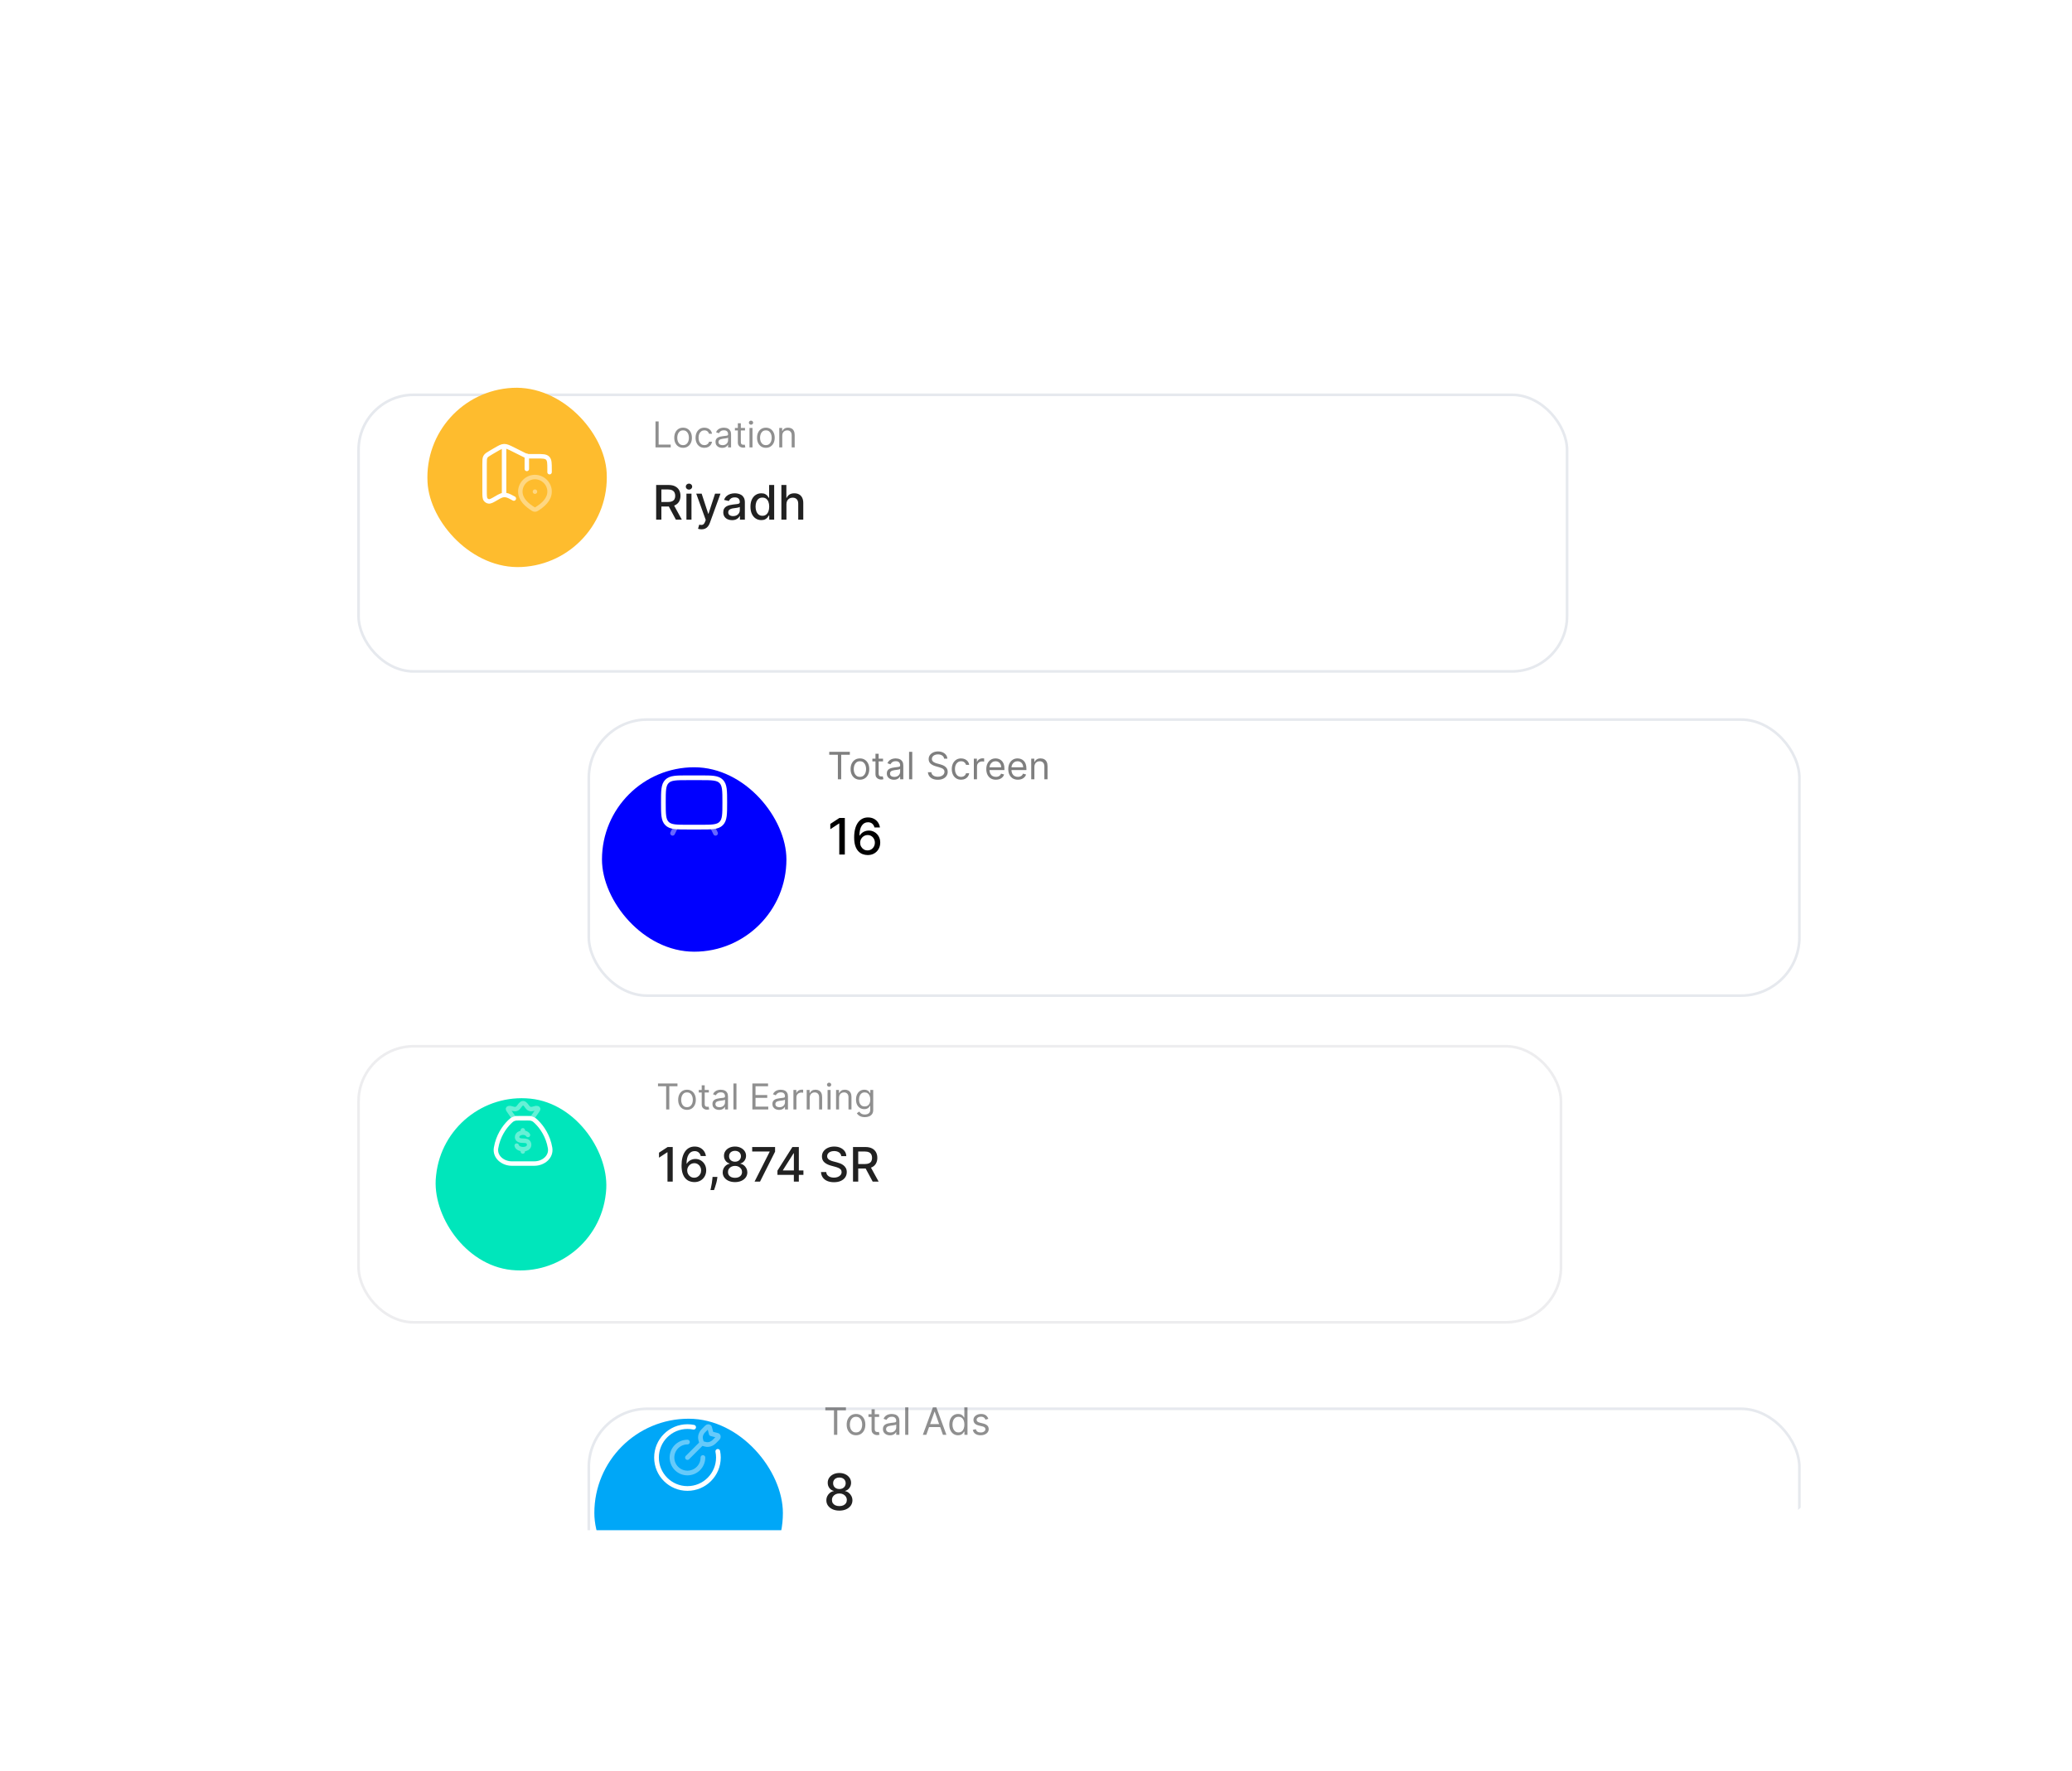 <svg width="551" height="471" viewBox="0 0 551 471" fill="none" xmlns="http://www.w3.org/2000/svg">
<rect x="20" y="108" width="511" height="255" rx="24" fill="white"/>
<rect x="42" y="84" width="467" height="303" rx="24" fill="white"/>
<g filter="url(#filter0_d_2651_3386)">
<g clip-path="url(#clip0_2651_3386)">
<rect x="64" y="64" width="423" height="343" rx="24" fill="white"/>
<g filter="url(#filter1_d_2651_3386)">
<rect x="95" y="264.254" width="320.457" height="74.119" rx="15.01" fill="white"/>
<rect x="95.352" y="264.606" width="319.753" height="73.416" rx="14.658" stroke="#DCDCE1" stroke-opacity="0.5" stroke-width="0.704"/>
</g>
<path d="M174.977 288.892V288.15H180.155V288.892H177.984V295.054H177.148V288.892H174.977ZM182.69 295.162C182.223 295.162 181.813 295.05 181.46 294.828C181.109 294.605 180.835 294.294 180.637 293.894C180.442 293.494 180.344 293.027 180.344 292.492C180.344 291.952 180.442 291.482 180.637 291.079C180.835 290.677 181.109 290.365 181.46 290.142C181.813 289.92 182.223 289.809 182.69 289.809C183.158 289.809 183.567 289.92 183.917 290.142C184.27 290.365 184.544 290.677 184.74 291.079C184.937 291.482 185.036 291.952 185.036 292.492C185.036 293.027 184.937 293.494 184.74 293.894C184.544 294.294 184.27 294.605 183.917 294.828C183.567 295.05 183.158 295.162 182.69 295.162ZM182.69 294.447C183.045 294.447 183.337 294.356 183.567 294.174C183.796 293.992 183.965 293.753 184.076 293.456C184.186 293.159 184.241 292.838 184.241 292.492C184.241 292.146 184.186 291.823 184.076 291.524C183.965 291.225 183.796 290.984 183.567 290.8C183.337 290.615 183.045 290.523 182.69 290.523C182.335 290.523 182.043 290.615 181.814 290.8C181.584 290.984 181.415 291.225 181.305 291.524C181.195 291.823 181.139 292.146 181.139 292.492C181.139 292.838 181.195 293.159 181.305 293.456C181.415 293.753 181.584 293.992 181.814 294.174C182.043 294.356 182.335 294.447 182.69 294.447ZM188.502 289.876V290.55H185.819V289.876H188.502ZM186.601 288.635H187.397V293.57C187.397 293.795 187.429 293.964 187.495 294.076C187.562 294.186 187.647 294.26 187.751 294.299C187.856 294.335 187.968 294.353 188.084 294.353C188.172 294.353 188.244 294.348 188.3 294.339C188.356 294.328 188.401 294.319 188.435 294.312L188.597 295.027C188.543 295.047 188.468 295.067 188.371 295.087C188.274 295.11 188.152 295.121 188.004 295.121C187.779 295.121 187.559 295.073 187.343 294.976C187.129 294.88 186.952 294.732 186.81 294.535C186.671 294.337 186.601 294.087 186.601 293.786V288.635ZM191.223 295.175C190.895 295.175 190.597 295.113 190.33 294.99C190.062 294.864 189.85 294.683 189.692 294.447C189.535 294.209 189.456 293.921 189.456 293.584C189.456 293.287 189.515 293.047 189.632 292.863C189.749 292.676 189.905 292.53 190.1 292.424C190.296 292.319 190.512 292.24 190.748 292.188C190.986 292.134 191.225 292.092 191.466 292.06C191.78 292.02 192.035 291.99 192.231 291.969C192.428 291.947 192.572 291.91 192.662 291.858C192.754 291.806 192.8 291.716 192.8 291.588V291.561C192.8 291.229 192.709 290.97 192.527 290.786C192.348 290.602 192.075 290.51 191.708 290.51C191.328 290.51 191.031 290.593 190.815 290.759C190.599 290.925 190.447 291.103 190.36 291.292L189.605 291.022C189.74 290.707 189.919 290.462 190.144 290.287C190.371 290.11 190.618 289.986 190.886 289.916C191.155 289.844 191.421 289.809 191.681 289.809C191.848 289.809 192.039 289.829 192.254 289.869C192.472 289.907 192.682 289.987 192.885 290.109C193.089 290.23 193.259 290.413 193.394 290.658C193.529 290.903 193.596 291.231 193.596 291.642V295.054H192.8V294.353H192.76C192.706 294.465 192.616 294.585 192.49 294.713C192.364 294.841 192.197 294.95 191.988 295.04C191.779 295.13 191.524 295.175 191.223 295.175ZM191.344 294.46C191.659 294.46 191.924 294.399 192.14 294.275C192.358 294.151 192.522 293.992 192.632 293.796C192.744 293.601 192.8 293.395 192.8 293.179V292.451C192.767 292.492 192.693 292.529 192.578 292.563C192.466 292.594 192.335 292.622 192.187 292.647C192.041 292.669 191.898 292.69 191.759 292.708C191.622 292.723 191.51 292.737 191.425 292.748C191.218 292.775 191.025 292.819 190.845 292.879C190.668 292.938 190.524 293.027 190.414 293.146C190.306 293.263 190.252 293.422 190.252 293.624C190.252 293.901 190.354 294.11 190.559 294.251C190.765 294.391 191.027 294.46 191.344 294.46ZM195.844 288.15V295.054H195.048V288.15H195.844ZM200.078 295.054V288.15H204.245V288.892H200.914V291.224H204.029V291.966H200.914V294.312H204.299V295.054H200.078ZM207.167 295.175C206.839 295.175 206.542 295.113 206.274 294.99C206.007 294.864 205.794 294.683 205.637 294.447C205.48 294.209 205.401 293.921 205.401 293.584C205.401 293.287 205.459 293.047 205.576 292.863C205.693 292.676 205.849 292.53 206.045 292.424C206.24 292.319 206.456 292.24 206.692 292.188C206.93 292.134 207.17 292.092 207.41 292.06C207.725 292.02 207.98 291.99 208.175 291.969C208.373 291.947 208.517 291.91 208.607 291.858C208.699 291.806 208.745 291.716 208.745 291.588V291.561C208.745 291.229 208.654 290.97 208.472 290.786C208.292 290.602 208.019 290.51 207.653 290.51C207.273 290.51 206.975 290.593 206.76 290.759C206.544 290.925 206.392 291.103 206.304 291.292L205.549 291.022C205.684 290.707 205.864 290.462 206.089 290.287C206.316 290.11 206.563 289.986 206.83 289.916C207.1 289.844 207.365 289.809 207.626 289.809C207.792 289.809 207.983 289.829 208.199 289.869C208.417 289.907 208.627 289.987 208.829 290.109C209.034 290.23 209.203 290.413 209.338 290.658C209.473 290.903 209.541 291.231 209.541 291.642V295.054H208.745V294.353H208.705C208.651 294.465 208.561 294.585 208.435 294.713C208.309 294.841 208.142 294.95 207.933 295.04C207.724 295.13 207.469 295.175 207.167 295.175ZM207.289 294.46C207.603 294.46 207.869 294.399 208.084 294.275C208.302 294.151 208.466 293.992 208.576 293.796C208.689 293.601 208.745 293.395 208.745 293.179V292.451C208.711 292.492 208.637 292.529 208.523 292.563C208.41 292.594 208.28 292.622 208.131 292.647C207.985 292.669 207.843 292.69 207.703 292.708C207.566 292.723 207.455 292.737 207.37 292.748C207.163 292.775 206.97 292.819 206.79 292.879C206.612 292.938 206.468 293.027 206.358 293.146C206.251 293.263 206.197 293.422 206.197 293.624C206.197 293.901 206.299 294.11 206.503 294.251C206.71 294.391 206.972 294.46 207.289 294.46ZM210.993 295.054V289.876H211.761V290.658H211.815C211.909 290.402 212.08 290.194 212.327 290.034C212.575 289.875 212.853 289.795 213.163 289.795C213.222 289.795 213.295 289.796 213.383 289.798C213.47 289.801 213.537 289.804 213.581 289.809V290.618C213.555 290.611 213.493 290.601 213.396 290.587C213.302 290.571 213.202 290.564 213.096 290.564C212.844 290.564 212.62 290.616 212.422 290.722C212.226 290.825 212.071 290.969 211.957 291.154C211.844 291.336 211.788 291.543 211.788 291.777V295.054H210.993ZM215.32 291.939V295.054H214.524V289.876H215.293V290.685H215.36C215.482 290.422 215.666 290.211 215.913 290.051C216.161 289.889 216.48 289.809 216.871 289.809C217.221 289.809 217.528 289.88 217.791 290.024C218.054 290.166 218.258 290.382 218.404 290.671C218.551 290.959 218.624 291.323 218.624 291.764V295.054H217.828V291.818C217.828 291.411 217.722 291.094 217.511 290.867C217.3 290.638 217.01 290.523 216.641 290.523C216.388 290.523 216.161 290.578 215.961 290.688C215.763 290.798 215.607 290.959 215.492 291.17C215.377 291.382 215.32 291.638 215.32 291.939ZM220.077 295.054V289.876H220.873V295.054H220.077ZM220.482 289.013C220.327 289.013 220.193 288.96 220.081 288.855C219.971 288.749 219.915 288.622 219.915 288.474C219.915 288.325 219.971 288.198 220.081 288.093C220.193 287.987 220.327 287.934 220.482 287.934C220.637 287.934 220.769 287.987 220.88 288.093C220.992 288.198 221.048 288.325 221.048 288.474C221.048 288.622 220.992 288.749 220.88 288.855C220.769 288.96 220.637 289.013 220.482 289.013ZM223.125 291.939V295.054H222.33V289.876H223.099V290.685H223.166C223.287 290.422 223.472 290.211 223.719 290.051C223.966 289.889 224.285 289.809 224.676 289.809C225.027 289.809 225.333 289.88 225.596 290.024C225.859 290.166 226.064 290.382 226.21 290.671C226.356 290.959 226.429 291.323 226.429 291.764V295.054H225.633V291.818C225.633 291.411 225.528 291.094 225.317 290.867C225.105 290.638 224.815 290.523 224.447 290.523C224.193 290.523 223.966 290.578 223.766 290.688C223.568 290.798 223.412 290.959 223.297 291.17C223.183 291.382 223.125 291.638 223.125 291.939ZM229.973 297.103C229.588 297.103 229.258 297.054 228.982 296.955C228.705 296.858 228.475 296.73 228.291 296.571C228.109 296.413 227.964 296.245 227.856 296.065L228.489 295.62C228.561 295.714 228.652 295.822 228.763 295.944C228.873 296.067 229.023 296.174 229.214 296.264C229.408 296.356 229.66 296.402 229.973 296.402C230.391 296.402 230.736 296.301 231.008 296.099C231.28 295.896 231.415 295.58 231.415 295.148V294.096H231.348C231.29 294.191 231.206 294.308 231.099 294.447C230.993 294.584 230.84 294.707 230.64 294.814C230.442 294.92 230.175 294.973 229.838 294.973C229.42 294.973 229.045 294.874 228.712 294.676C228.382 294.478 228.12 294.191 227.927 293.813C227.736 293.436 227.64 292.977 227.64 292.438C227.64 291.907 227.733 291.446 227.92 291.052C228.106 290.657 228.366 290.351 228.698 290.135C229.031 289.918 229.415 289.809 229.851 289.809C230.188 289.809 230.456 289.865 230.654 289.977C230.854 290.087 231.006 290.213 231.112 290.355C231.22 290.494 231.303 290.609 231.362 290.698H231.442V289.876H232.211V295.202C232.211 295.647 232.11 296.009 231.908 296.287C231.708 296.568 231.438 296.774 231.099 296.904C230.762 297.037 230.386 297.103 229.973 297.103ZM229.946 294.258C230.265 294.258 230.535 294.185 230.755 294.039C230.975 293.893 231.142 293.683 231.257 293.409C231.372 293.135 231.429 292.806 231.429 292.424C231.429 292.051 231.373 291.722 231.26 291.437C231.148 291.151 230.982 290.928 230.762 290.766C230.541 290.604 230.269 290.523 229.946 290.523C229.609 290.523 229.328 290.609 229.103 290.779C228.881 290.95 228.713 291.179 228.601 291.467C228.491 291.755 228.436 292.074 228.436 292.424C228.436 292.784 228.492 293.102 228.604 293.378C228.719 293.653 228.887 293.868 229.11 294.026C229.334 294.181 229.613 294.258 229.946 294.258Z" fill="#212121" fill-opacity="0.5"/>
<path d="M178.897 305.048V314.253H177.503V306.441H177.449L175.247 307.88V306.549L177.544 305.048H178.897ZM184.6 314.379C184.19 314.373 183.785 314.298 183.387 314.154C182.991 314.01 182.632 313.771 182.308 313.435C181.984 313.099 181.725 312.648 181.53 312.082C181.339 311.516 181.243 310.809 181.243 309.961C181.243 309.158 181.322 308.444 181.481 307.821C181.643 307.198 181.875 306.672 182.178 306.244C182.48 305.812 182.846 305.484 183.274 305.259C183.703 305.035 184.184 304.922 184.717 304.922C185.266 304.922 185.752 305.03 186.178 305.246C186.603 305.461 186.948 305.76 187.212 306.14C187.478 306.521 187.648 306.954 187.72 307.439H186.349C186.256 307.056 186.072 306.742 185.796 306.5C185.52 306.257 185.161 306.136 184.717 306.136C184.043 306.136 183.517 306.429 183.14 307.017C182.765 307.604 182.576 308.42 182.573 309.466H182.641C182.799 309.205 182.994 308.984 183.225 308.801C183.459 308.615 183.719 308.473 184.007 308.374C184.298 308.272 184.603 308.221 184.924 308.221C185.457 308.221 185.94 308.352 186.371 308.612C186.806 308.87 187.152 309.226 187.409 309.682C187.667 310.137 187.796 310.659 187.796 311.246C187.796 311.833 187.663 312.365 187.396 312.842C187.132 313.318 186.761 313.696 186.281 313.974C185.802 314.25 185.242 314.385 184.6 314.379ZM184.596 313.21C184.949 313.21 185.266 313.123 185.544 312.949C185.823 312.776 186.043 312.542 186.205 312.248C186.367 311.955 186.448 311.627 186.448 311.264C186.448 310.91 186.368 310.588 186.209 310.298C186.054 310.007 185.838 309.776 185.562 309.606C185.289 309.435 184.978 309.349 184.627 309.349C184.361 309.349 184.113 309.4 183.886 309.502C183.661 309.604 183.463 309.745 183.292 309.925C183.122 310.104 182.987 310.311 182.888 310.545C182.792 310.776 182.744 311.02 182.744 311.278C182.744 311.622 182.823 311.941 182.982 312.235C183.144 312.529 183.364 312.765 183.643 312.945C183.925 313.122 184.242 313.21 184.596 313.21ZM190.779 312.994L190.712 313.484C190.667 313.844 190.59 314.218 190.483 314.608C190.378 315.001 190.268 315.365 190.155 315.7C190.044 316.036 189.952 316.302 189.88 316.5H188.927C188.966 316.314 189.02 316.063 189.089 315.745C189.158 315.431 189.226 315.078 189.292 314.689C189.357 314.299 189.407 313.902 189.44 313.498L189.485 312.994H190.779ZM195.46 314.379C194.816 314.379 194.247 314.268 193.752 314.046C193.261 313.824 192.876 313.519 192.597 313.129C192.319 312.74 192.181 312.296 192.184 311.799C192.181 311.409 192.26 311.051 192.422 310.725C192.587 310.395 192.81 310.121 193.092 309.902C193.373 309.68 193.688 309.54 194.036 309.48V309.426C193.577 309.315 193.21 309.069 192.934 308.689C192.659 308.308 192.522 307.871 192.525 307.376C192.522 306.906 192.647 306.486 192.898 306.118C193.153 305.746 193.502 305.454 193.946 305.241C194.389 305.029 194.894 304.922 195.46 304.922C196.021 304.922 196.521 305.03 196.962 305.246C197.405 305.458 197.754 305.751 198.009 306.122C198.264 306.491 198.392 306.909 198.395 307.376C198.392 307.871 198.252 308.308 197.973 308.689C197.694 309.069 197.332 309.315 196.885 309.426V309.48C197.23 309.54 197.54 309.68 197.816 309.902C198.094 310.121 198.316 310.395 198.481 310.725C198.649 311.051 198.734 311.409 198.737 311.799C198.734 312.296 198.593 312.74 198.314 313.129C198.036 313.519 197.649 313.824 197.155 314.046C196.663 314.268 196.099 314.379 195.46 314.379ZM195.46 313.242C195.841 313.242 196.171 313.179 196.449 313.053C196.728 312.924 196.944 312.746 197.096 312.518C197.249 312.287 197.327 312.018 197.33 311.709C197.327 311.388 197.243 311.105 197.078 310.86C196.917 310.614 196.696 310.421 196.418 310.28C196.139 310.139 195.82 310.068 195.46 310.068C195.098 310.068 194.776 310.139 194.494 310.28C194.212 310.421 193.991 310.614 193.829 310.86C193.667 311.105 193.588 311.388 193.591 311.709C193.588 312.018 193.661 312.287 193.811 312.518C193.964 312.746 194.181 312.924 194.463 313.053C194.744 313.179 195.077 313.242 195.46 313.242ZM195.46 308.958C195.766 308.958 196.037 308.897 196.274 308.774C196.511 308.651 196.696 308.48 196.831 308.262C196.969 308.043 197.039 307.787 197.042 307.493C197.039 307.205 196.971 306.954 196.836 306.738C196.704 306.522 196.52 306.356 196.283 306.239C196.046 306.119 195.772 306.059 195.46 306.059C195.143 306.059 194.864 306.119 194.624 306.239C194.388 306.356 194.203 306.522 194.072 306.738C193.94 306.954 193.875 307.205 193.878 307.493C193.875 307.787 193.941 308.043 194.076 308.262C194.211 308.48 194.397 308.651 194.633 308.774C194.873 308.897 195.149 308.958 195.46 308.958ZM200.657 314.253L204.675 306.306V306.239H200.028V305.048H206.114V306.28L202.109 314.253H200.657ZM206.742 312.455V311.331L210.72 305.048H211.605V306.702H211.043L208.198 311.206V311.278H213.65V312.455H206.742ZM211.106 314.253V312.113L211.115 311.601V305.048H212.432V314.253H211.106ZM223.712 307.466C223.664 307.041 223.467 306.711 223.119 306.477C222.771 306.241 222.334 306.122 221.807 306.122C221.429 306.122 221.102 306.182 220.827 306.302C220.551 306.419 220.337 306.581 220.184 306.787C220.034 306.991 219.959 307.223 219.959 307.484C219.959 307.703 220.01 307.892 220.112 308.05C220.217 308.209 220.353 308.343 220.521 308.45C220.692 308.555 220.875 308.644 221.069 308.716C221.264 308.784 221.452 308.841 221.631 308.886L222.53 309.12C222.824 309.192 223.125 309.289 223.434 309.412C223.742 309.535 224.028 309.697 224.292 309.898C224.556 310.098 224.769 310.347 224.93 310.644C225.095 310.94 225.178 311.295 225.178 311.709C225.178 312.23 225.043 312.693 224.773 313.098C224.506 313.502 224.118 313.821 223.609 314.055C223.103 314.289 222.49 314.406 221.771 314.406C221.081 314.406 220.485 314.296 219.982 314.078C219.478 313.859 219.084 313.549 218.8 313.147C218.515 312.743 218.358 312.263 218.328 311.709H219.721C219.748 312.042 219.856 312.319 220.045 312.54C220.236 312.759 220.481 312.923 220.777 313.03C221.077 313.135 221.405 313.188 221.762 313.188C222.154 313.188 222.503 313.126 222.809 313.003C223.118 312.878 223.36 312.704 223.537 312.482C223.714 312.257 223.802 311.995 223.802 311.696C223.802 311.423 223.724 311.2 223.568 311.026C223.416 310.852 223.207 310.708 222.944 310.594C222.683 310.48 222.388 310.38 222.058 310.293L220.971 309.997C220.233 309.796 219.649 309.501 219.218 309.111C218.789 308.722 218.575 308.206 218.575 307.565C218.575 307.035 218.719 306.572 219.006 306.176C219.294 305.781 219.684 305.473 220.175 305.255C220.666 305.033 221.221 304.922 221.838 304.922C222.461 304.922 223.011 305.032 223.488 305.25C223.967 305.469 224.345 305.77 224.62 306.154C224.896 306.534 225.04 306.972 225.052 307.466H223.712ZM226.837 314.253V305.048H230.118C230.831 305.048 231.423 305.171 231.894 305.417C232.367 305.662 232.721 306.002 232.954 306.437C233.188 306.868 233.305 307.367 233.305 307.934C233.305 308.497 233.187 308.993 232.95 309.421C232.716 309.847 232.363 310.178 231.889 310.415C231.419 310.651 230.827 310.77 230.114 310.77H227.628V309.574H229.988C230.437 309.574 230.803 309.51 231.085 309.381C231.369 309.252 231.577 309.065 231.709 308.819C231.841 308.573 231.907 308.278 231.907 307.934C231.907 307.586 231.84 307.285 231.705 307.03C231.573 306.775 231.365 306.581 231.08 306.446C230.798 306.308 230.428 306.239 229.97 306.239H228.226V314.253H226.837ZM231.381 310.1L233.655 314.253H232.073L229.844 310.1H231.381Z" fill="#212121"/>
<g filter="url(#filter2_d_2651_3386)">
<rect width="45.387" height="45.848" rx="22.693" transform="matrix(0.995 0.101 -0.109 0.994 118.462 276.244)" fill="#00E6BB"/>
</g>
<path d="M146.285 305.3C145.758 302.127 144.116 299.765 142.689 298.377C142.274 297.974 142.066 297.772 141.608 297.585C141.149 297.398 140.755 297.398 139.966 297.398H138.234C137.446 297.398 137.052 297.398 136.593 297.585C136.134 297.772 135.927 297.974 135.511 298.377C134.084 299.765 132.443 302.127 131.916 305.3C131.523 307.66 133.701 309.449 136.134 309.449H142.066C144.5 309.449 146.677 307.66 146.285 305.3Z" stroke="white" stroke-width="1.187" stroke-linecap="round"/>
<path opacity="0.4" d="M135.289 295.343C135.123 295.102 134.883 294.775 135.38 294.7C135.89 294.623 136.419 294.973 136.938 294.965C137.407 294.959 137.646 294.751 137.902 294.454C138.172 294.141 138.59 293.381 139.1 293.381C139.61 293.381 140.028 294.141 140.298 294.454C140.554 294.751 140.793 294.959 141.262 294.965C141.781 294.973 142.311 294.623 142.821 294.7C143.317 294.775 143.077 295.102 142.911 295.343L142.162 296.434C141.841 296.901 141.681 297.134 141.345 297.266C141.01 297.398 140.576 297.398 139.709 297.398H138.491C137.624 297.398 137.19 297.398 136.855 297.266C136.52 297.134 136.359 296.901 136.039 296.434L135.289 295.343Z" stroke="white" stroke-width="1.187"/>
<path opacity="0.4" d="M137.407 304.676C137.527 305.356 138.701 305.829 139.809 305.522C140.916 305.216 140.86 304.115 140.427 303.706C139.994 303.297 139.366 303.392 138.692 303.345C137.103 303.235 137.248 301.736 138.317 301.372C139.337 301.024 140.091 301.372 140.401 301.851M139.037 300.611V301.193M139.028 305.616V306.23" stroke="white" stroke-width="1.187" stroke-linecap="round" stroke-linejoin="round"/>
<g filter="url(#filter3_d_2651_3386)">
<rect x="142" y="177.627" width="322.637" height="74.119" rx="15.88" fill="white"/>
<rect x="142.352" y="177.979" width="321.933" height="73.416" rx="15.528" stroke="#ABB5C5" stroke-opacity="0.3" stroke-width="0.704"/>
</g>
<g filter="url(#filter4_d_2651_3386)">
<rect x="160.081" y="189.617" width="49.05" height="49.05" rx="24.525" fill="#0000FF"/>
</g>
<path d="M186.206 206.846H182.94C179.861 206.846 178.322 206.846 177.365 207.807C176.409 208.768 176.409 210.315 176.409 213.409C176.409 216.503 176.409 218.05 177.365 219.011C178.322 219.973 179.861 219.973 182.94 219.973H186.206C189.285 219.973 190.824 219.973 191.781 219.011C192.737 218.05 192.737 216.503 192.737 213.409C192.737 210.315 192.737 208.768 191.781 207.807C190.824 206.846 189.285 206.846 186.206 206.846Z" stroke="white" stroke-width="1.255" stroke-linecap="round"/>
<path opacity="0.4" d="M189.471 219.973L190.288 221.614" stroke="white" stroke-width="1.255" stroke-linecap="round" stroke-linejoin="round"/>
<path opacity="0.4" d="M179.674 219.973L178.858 221.614" stroke="white" stroke-width="1.255" stroke-linecap="round" stroke-linejoin="round"/>
<path d="M220.515 200.728V199.943H225.993V200.728H223.696V207.247H222.812V200.728H220.515ZM228.675 207.361C228.18 207.361 227.746 207.243 227.373 207.008C227.002 206.772 226.712 206.443 226.503 206.02C226.296 205.597 226.193 205.102 226.193 204.536C226.193 203.966 226.296 203.468 226.503 203.042C226.712 202.616 227.002 202.286 227.373 202.051C227.746 201.815 228.18 201.698 228.675 201.698C229.169 201.698 229.602 201.815 229.973 202.051C230.346 202.286 230.636 202.616 230.843 203.042C231.052 203.468 231.157 203.966 231.157 204.536C231.157 205.102 231.052 205.597 230.843 206.02C230.636 206.443 230.346 206.772 229.973 207.008C229.602 207.243 229.169 207.361 228.675 207.361ZM228.675 206.605C229.05 206.605 229.359 206.508 229.602 206.316C229.844 206.123 230.024 205.87 230.14 205.556C230.257 205.242 230.315 204.902 230.315 204.536C230.315 204.17 230.257 203.829 230.14 203.513C230.024 203.197 229.844 202.941 229.602 202.746C229.359 202.551 229.05 202.454 228.675 202.454C228.299 202.454 227.99 202.551 227.748 202.746C227.505 202.941 227.326 203.197 227.209 203.513C227.093 203.829 227.034 204.17 227.034 204.536C227.034 204.902 227.093 205.242 227.209 205.556C227.326 205.87 227.505 206.123 227.748 206.316C227.99 206.508 228.299 206.605 228.675 206.605ZM234.824 201.769V202.482H231.985V201.769H234.824ZM232.812 200.457H233.654V205.677C233.654 205.915 233.689 206.094 233.758 206.212C233.829 206.329 233.919 206.407 234.029 206.448C234.14 206.486 234.258 206.505 234.382 206.505C234.474 206.505 234.55 206.5 234.61 206.491C234.669 206.479 234.717 206.469 234.752 206.462L234.924 207.218C234.867 207.239 234.787 207.261 234.685 207.282C234.582 207.306 234.453 207.318 234.296 207.318C234.058 207.318 233.825 207.267 233.597 207.165C233.371 207.062 233.183 206.907 233.034 206.697C232.886 206.488 232.812 206.224 232.812 205.906V200.457ZM237.702 207.375C237.355 207.375 237.04 207.31 236.757 207.179C236.474 207.046 236.249 206.854 236.083 206.605C235.916 206.353 235.833 206.048 235.833 205.692C235.833 205.378 235.895 205.123 236.018 204.929C236.142 204.731 236.307 204.577 236.514 204.465C236.721 204.353 236.949 204.27 237.199 204.215C237.451 204.158 237.704 204.113 237.959 204.08C238.291 204.037 238.561 204.005 238.768 203.983C238.977 203.96 239.129 203.92 239.225 203.866C239.322 203.811 239.371 203.716 239.371 203.581V203.552C239.371 203.2 239.274 202.927 239.082 202.732C238.892 202.537 238.603 202.439 238.215 202.439C237.813 202.439 237.498 202.527 237.27 202.703C237.042 202.879 236.882 203.067 236.789 203.267L235.99 202.981C236.133 202.649 236.323 202.389 236.561 202.204C236.801 202.016 237.062 201.885 237.345 201.812C237.63 201.736 237.911 201.698 238.187 201.698C238.363 201.698 238.565 201.719 238.793 201.762C239.024 201.802 239.246 201.887 239.46 202.015C239.676 202.143 239.856 202.337 239.998 202.596C240.141 202.855 240.212 203.202 240.212 203.638V207.247H239.371V206.505H239.328C239.271 206.624 239.176 206.751 239.043 206.886C238.91 207.022 238.732 207.137 238.511 207.232C238.29 207.327 238.02 207.375 237.702 207.375ZM237.83 206.619C238.163 206.619 238.444 206.554 238.672 206.423C238.902 206.292 239.076 206.123 239.192 205.916C239.311 205.71 239.371 205.492 239.371 205.264V204.493C239.335 204.536 239.257 204.575 239.135 204.611C239.016 204.644 238.879 204.674 238.722 204.7C238.567 204.724 238.416 204.745 238.269 204.764C238.124 204.781 238.006 204.795 237.916 204.807C237.697 204.836 237.493 204.882 237.302 204.946C237.115 205.008 236.962 205.102 236.846 205.228C236.732 205.352 236.675 205.521 236.675 205.735C236.675 206.027 236.783 206.248 236.999 206.398C237.218 206.545 237.495 206.619 237.83 206.619ZM242.59 199.943V207.247H241.749V199.943H242.59ZM251.064 201.769C251.022 201.408 250.848 201.127 250.544 200.927C250.239 200.728 249.866 200.628 249.424 200.628C249.101 200.628 248.818 200.68 248.575 200.785C248.335 200.889 248.147 201.033 248.012 201.216C247.879 201.399 247.812 201.607 247.812 201.84C247.812 202.035 247.858 202.203 247.951 202.343C248.046 202.481 248.167 202.596 248.315 202.689C248.462 202.779 248.617 202.854 248.778 202.914C248.94 202.971 249.089 203.017 249.224 203.053L249.966 203.252C250.156 203.302 250.368 203.371 250.601 203.459C250.836 203.547 251.061 203.667 251.275 203.819C251.491 203.969 251.669 204.162 251.81 204.397C251.95 204.633 252.02 204.921 252.02 205.264C252.02 205.658 251.917 206.015 251.71 206.334C251.505 206.652 251.206 206.905 250.811 207.093C250.419 207.281 249.942 207.375 249.381 207.375C248.858 207.375 248.405 207.291 248.022 207.122C247.642 206.953 247.342 206.718 247.124 206.416C246.907 206.114 246.785 205.763 246.756 205.364H247.669C247.693 205.639 247.786 205.868 247.947 206.048C248.112 206.227 248.318 206.36 248.568 206.448C248.82 206.533 249.091 206.576 249.381 206.576C249.719 206.576 250.022 206.521 250.29 206.412C250.559 206.3 250.772 206.146 250.929 205.948C251.086 205.749 251.164 205.516 251.164 205.25C251.164 205.007 251.096 204.81 250.961 204.658C250.825 204.505 250.647 204.382 250.426 204.287C250.205 204.192 249.966 204.108 249.709 204.037L248.81 203.78C248.24 203.616 247.788 203.382 247.455 203.078C247.122 202.773 246.956 202.375 246.956 201.883C246.956 201.474 247.067 201.117 247.288 200.813C247.511 200.506 247.811 200.269 248.186 200.1C248.564 199.929 248.986 199.843 249.452 199.843C249.923 199.843 250.342 199.928 250.708 200.096C251.074 200.263 251.364 200.491 251.578 200.781C251.794 201.071 251.908 201.4 251.92 201.769H251.064ZM255.585 207.361C255.072 207.361 254.63 207.239 254.259 206.997C253.888 206.754 253.603 206.42 253.403 205.995C253.203 205.569 253.103 205.083 253.103 204.536C253.103 203.98 253.206 203.489 253.41 203.063C253.617 202.635 253.905 202.301 254.273 202.061C254.644 201.819 255.077 201.698 255.571 201.698C255.956 201.698 256.303 201.769 256.612 201.912C256.922 202.054 257.175 202.254 257.372 202.511C257.569 202.767 257.692 203.067 257.739 203.409H256.898C256.834 203.16 256.691 202.939 256.47 202.746C256.251 202.551 255.956 202.454 255.585 202.454C255.257 202.454 254.97 202.539 254.722 202.71C254.478 202.879 254.286 203.118 254.148 203.427C254.013 203.734 253.945 204.094 253.945 204.508C253.945 204.931 254.012 205.299 254.145 205.613C254.28 205.927 254.47 206.171 254.715 206.344C254.963 206.518 255.253 206.605 255.585 206.605C255.804 206.605 256.003 206.567 256.181 206.491C256.359 206.414 256.51 206.305 256.634 206.162C256.758 206.02 256.845 205.849 256.898 205.649H257.739C257.692 205.972 257.574 206.263 257.386 206.523C257.201 206.779 256.955 206.984 256.648 207.136C256.344 207.286 255.99 207.361 255.585 207.361ZM258.97 207.247V201.769H259.783V202.596H259.84C259.94 202.325 260.12 202.105 260.382 201.936C260.643 201.768 260.938 201.683 261.266 201.683C261.328 201.683 261.405 201.684 261.498 201.687C261.591 201.689 261.661 201.693 261.709 201.698V202.553C261.68 202.546 261.615 202.536 261.512 202.521C261.413 202.505 261.307 202.496 261.195 202.496C260.929 202.496 260.691 202.552 260.482 202.664C260.275 202.773 260.111 202.926 259.99 203.12C259.871 203.313 259.811 203.533 259.811 203.78V207.247H258.97ZM264.836 207.361C264.308 207.361 263.853 207.244 263.47 207.011C263.09 206.776 262.796 206.448 262.589 206.027C262.385 205.604 262.283 205.112 262.283 204.551C262.283 203.989 262.385 203.495 262.589 203.067C262.796 202.637 263.084 202.301 263.452 202.061C263.823 201.819 264.256 201.698 264.751 201.698C265.036 201.698 265.318 201.745 265.596 201.84C265.874 201.935 266.127 202.09 266.355 202.304C266.584 202.515 266.765 202.796 266.901 203.145C267.037 203.495 267.104 203.925 267.104 204.436V204.793H262.882V204.066H266.248C266.248 203.756 266.187 203.481 266.063 203.238C265.942 202.996 265.768 202.804 265.542 202.664C265.319 202.524 265.055 202.454 264.751 202.454C264.415 202.454 264.125 202.537 263.88 202.703C263.638 202.867 263.451 203.081 263.321 203.345C263.19 203.609 263.124 203.892 263.124 204.194V204.679C263.124 205.093 263.196 205.443 263.338 205.731C263.483 206.016 263.684 206.234 263.941 206.384C264.198 206.531 264.496 206.605 264.836 206.605C265.057 206.605 265.257 206.574 265.435 206.512C265.616 206.448 265.772 206.353 265.902 206.227C266.033 206.098 266.134 205.939 266.206 205.749L267.019 205.977C266.933 206.253 266.789 206.495 266.587 206.705C266.385 206.911 266.135 207.073 265.838 207.19C265.541 207.304 265.207 207.361 264.836 207.361ZM270.681 207.361C270.153 207.361 269.698 207.244 269.315 207.011C268.935 206.776 268.641 206.448 268.434 206.027C268.23 205.604 268.128 205.112 268.128 204.551C268.128 203.989 268.23 203.495 268.434 203.067C268.641 202.637 268.929 202.301 269.297 202.061C269.668 201.819 270.101 201.698 270.596 201.698C270.881 201.698 271.163 201.745 271.441 201.84C271.719 201.935 271.972 202.09 272.2 202.304C272.429 202.515 272.611 202.796 272.746 203.145C272.882 203.495 272.949 203.925 272.949 204.436V204.793H268.727V204.066H272.093C272.093 203.756 272.032 203.481 271.908 203.238C271.787 202.996 271.613 202.804 271.387 202.664C271.164 202.524 270.9 202.454 270.596 202.454C270.26 202.454 269.97 202.537 269.725 202.703C269.483 202.867 269.296 203.081 269.166 203.345C269.035 203.609 268.969 203.892 268.969 204.194V204.679C268.969 205.093 269.041 205.443 269.183 205.731C269.328 206.016 269.529 206.234 269.786 206.384C270.043 206.531 270.341 206.605 270.681 206.605C270.902 206.605 271.102 206.574 271.28 206.512C271.461 206.448 271.617 206.353 271.747 206.227C271.878 206.098 271.979 205.939 272.051 205.749L272.864 205.977C272.778 206.253 272.634 206.495 272.432 206.705C272.23 206.911 271.98 207.073 271.683 207.19C271.386 207.304 271.052 207.361 270.681 207.361ZM275.071 203.951V207.247H274.23V201.769H275.043V202.625H275.114C275.242 202.347 275.437 202.123 275.699 201.954C275.96 201.783 276.298 201.698 276.712 201.698C277.083 201.698 277.407 201.774 277.685 201.926C277.963 202.076 278.18 202.304 278.334 202.611C278.489 202.915 278.566 203.3 278.566 203.766V207.247H277.724V203.823C277.724 203.393 277.613 203.057 277.389 202.817C277.166 202.575 276.859 202.454 276.469 202.454C276.2 202.454 275.96 202.512 275.749 202.628C275.54 202.745 275.374 202.915 275.253 203.138C275.132 203.362 275.071 203.633 275.071 203.951Z" fill="black" fill-opacity="0.5"/>
<path d="M224.662 217.529V227.268H223.188V219.003H223.13L220.801 220.525V219.118L223.23 217.529H224.662ZM230.696 227.401C230.261 227.394 229.833 227.315 229.412 227.163C228.993 227.011 228.613 226.757 228.271 226.402C227.928 226.047 227.654 225.57 227.448 224.971C227.245 224.372 227.144 223.624 227.144 222.727C227.144 221.877 227.228 221.123 227.396 220.463C227.567 219.804 227.813 219.248 228.133 218.794C228.453 218.338 228.84 217.991 229.293 217.753C229.746 217.515 230.255 217.396 230.819 217.396C231.399 217.396 231.914 217.51 232.365 217.739C232.815 217.967 233.179 218.282 233.458 218.685C233.74 219.087 233.919 219.546 233.996 220.059H232.545C232.447 219.653 232.252 219.322 231.96 219.065C231.669 218.809 231.288 218.68 230.819 218.68C230.106 218.68 229.55 218.991 229.15 219.612C228.754 220.233 228.554 221.097 228.551 222.204H228.622C228.79 221.928 228.997 221.693 229.241 221.5C229.488 221.303 229.764 221.153 230.068 221.048C230.375 220.94 230.699 220.886 231.038 220.886C231.602 220.886 232.113 221.024 232.569 221.3C233.029 221.573 233.395 221.95 233.667 222.432C233.94 222.914 234.076 223.465 234.076 224.087C234.076 224.708 233.935 225.27 233.653 225.775C233.374 226.279 232.981 226.678 232.474 226.973C231.967 227.264 231.374 227.407 230.696 227.401ZM230.691 226.164C231.065 226.164 231.399 226.073 231.694 225.889C231.989 225.705 232.222 225.458 232.393 225.147C232.564 224.836 232.65 224.489 232.65 224.106C232.65 223.731 232.566 223.391 232.398 223.083C232.233 222.776 232.005 222.532 231.713 222.351C231.425 222.17 231.095 222.08 230.724 222.08C230.442 222.08 230.181 222.134 229.94 222.242C229.702 222.349 229.493 222.498 229.312 222.689C229.131 222.879 228.989 223.097 228.884 223.345C228.783 223.589 228.732 223.847 228.732 224.12C228.732 224.484 228.816 224.822 228.984 225.133C229.155 225.443 229.388 225.694 229.683 225.884C229.981 226.071 230.317 226.164 230.691 226.164Z" fill="black"/>
<g filter="url(#filter5_d_2651_3386)">
<rect x="142" y="350.881" width="322.637" height="74.119" rx="15.88" fill="white"/>
<rect x="142.352" y="351.233" width="321.933" height="73.416" rx="15.528" stroke="#ABB5C5" stroke-opacity="0.3" stroke-width="0.704"/>
</g>
<g filter="url(#filter6_d_2651_3386)">
<rect x="158.053" y="362.871" width="50.139" height="50.139" rx="25.07" fill="#00A7F7"/>
</g>
<path opacity="0.4" d="M186.927 387.63C186.927 389.903 185.084 391.745 182.812 391.745C180.539 391.745 178.697 389.903 178.697 387.63C178.697 385.358 180.539 383.516 182.812 383.516" stroke="white" stroke-width="1.25" stroke-linecap="round"/>
<path d="M184.458 379.566C183.926 379.458 183.375 379.401 182.812 379.401C178.267 379.401 174.583 383.086 174.583 387.631C174.583 392.175 178.267 395.86 182.812 395.86C187.357 395.86 191.041 392.175 191.041 387.631C191.041 387.067 190.984 386.517 190.876 385.985" stroke="white" stroke-width="1.25" stroke-linecap="round"/>
<path opacity="0.4" d="M186.6 383.843L182.812 387.631M186.6 383.843L186.332 382.818C186.13 382.041 186.407 381.145 187.049 380.504L187.995 379.558C188.247 379.306 188.636 379.368 188.716 379.673L189.141 381.302L190.77 381.727C191.074 381.806 191.137 382.196 190.885 382.448L189.939 383.394C189.297 384.035 188.401 384.313 187.625 384.11L186.6 383.843Z" stroke="white" stroke-width="1.25" stroke-linecap="round" stroke-linejoin="round"/>
<path d="M219.477 375.072V374.287H224.955V375.072H222.658V381.591H221.774V375.072H219.477ZM227.636 381.705C227.142 381.705 226.708 381.587 226.335 381.352C225.964 381.117 225.674 380.787 225.465 380.364C225.258 379.941 225.154 379.446 225.154 378.88C225.154 378.31 225.258 377.812 225.465 377.386C225.674 376.961 225.964 376.63 226.335 376.395C226.708 376.159 227.142 376.042 227.636 376.042C228.131 376.042 228.564 376.159 228.934 376.395C229.308 376.63 229.598 376.961 229.805 377.386C230.014 377.812 230.118 378.31 230.118 378.88C230.118 379.446 230.014 379.941 229.805 380.364C229.598 380.787 229.308 381.117 228.934 381.352C228.564 381.587 228.131 381.705 227.636 381.705ZM227.636 380.949C228.012 380.949 228.321 380.853 228.564 380.66C228.806 380.467 228.986 380.214 229.102 379.9C229.219 379.587 229.277 379.247 229.277 378.88C229.277 378.514 229.219 378.173 229.102 377.857C228.986 377.541 228.806 377.285 228.564 377.09C228.321 376.895 228.012 376.798 227.636 376.798C227.261 376.798 226.952 376.895 226.709 377.09C226.467 377.285 226.287 377.541 226.171 377.857C226.054 378.173 225.996 378.514 225.996 378.88C225.996 379.247 226.054 379.587 226.171 379.9C226.287 380.214 226.467 380.467 226.709 380.66C226.952 380.853 227.261 380.949 227.636 380.949ZM233.785 376.113V376.826H230.947V376.113H233.785ZM231.774 374.801H232.616V380.022C232.616 380.259 232.65 380.438 232.719 380.557C232.79 380.673 232.881 380.752 232.99 380.792C233.102 380.83 233.22 380.849 233.343 380.849C233.436 380.849 233.512 380.844 233.571 380.835C233.631 380.823 233.678 380.813 233.714 380.806L233.885 381.562C233.828 381.584 233.749 381.605 233.646 381.626C233.544 381.65 233.415 381.662 233.258 381.662C233.02 381.662 232.787 381.611 232.559 381.509C232.333 381.407 232.145 381.251 231.995 381.042C231.848 380.832 231.774 380.569 231.774 380.25V374.801ZM236.663 381.719C236.316 381.719 236.001 381.654 235.718 381.523C235.435 381.39 235.211 381.199 235.044 380.949C234.878 380.697 234.795 380.393 234.795 380.036C234.795 379.722 234.856 379.468 234.98 379.273C235.104 379.075 235.269 378.921 235.476 378.809C235.683 378.697 235.911 378.614 236.161 378.56C236.413 378.502 236.666 378.457 236.92 378.424C237.253 378.381 237.523 378.349 237.73 378.328C237.939 378.304 238.091 378.265 238.186 378.21C238.284 378.155 238.332 378.06 238.332 377.925V377.896C238.332 377.544 238.236 377.271 238.043 377.076C237.853 376.881 237.564 376.784 237.177 376.784C236.775 376.784 236.46 376.872 236.232 377.047C236.004 377.223 235.843 377.411 235.75 377.611L234.952 377.326C235.094 376.993 235.284 376.734 235.522 376.548C235.762 376.36 236.024 376.23 236.307 376.156C236.592 376.08 236.873 376.042 237.148 376.042C237.324 376.042 237.526 376.063 237.755 376.106C237.985 376.146 238.208 376.231 238.421 376.359C238.638 376.488 238.817 376.681 238.96 376.94C239.103 377.2 239.174 377.547 239.174 377.982V381.591H238.332V380.849H238.29C238.232 380.968 238.137 381.095 238.004 381.231C237.871 381.366 237.694 381.481 237.473 381.577C237.252 381.672 236.982 381.719 236.663 381.719ZM236.792 380.963C237.125 380.963 237.405 380.898 237.633 380.767C237.864 380.636 238.038 380.467 238.154 380.261C238.273 380.054 238.332 379.836 238.332 379.608V378.838C238.297 378.88 238.218 378.92 238.097 378.955C237.978 378.989 237.84 379.018 237.683 379.045C237.529 379.068 237.378 379.09 237.23 379.109C237.085 379.125 236.968 379.14 236.877 379.152C236.659 379.18 236.454 379.226 236.264 379.291C236.076 379.352 235.924 379.446 235.807 379.572C235.693 379.696 235.636 379.865 235.636 380.079C235.636 380.371 235.744 380.592 235.961 380.742C236.18 380.889 236.457 380.963 236.792 380.963ZM241.552 374.287V381.591H240.71V374.287H241.552ZM246.331 381.591H245.404L248.086 374.287H248.999L251.681 381.591H250.753L248.571 375.443H248.514L246.331 381.591ZM246.674 378.738H250.411V379.522H246.674V378.738ZM254.773 381.705C254.316 381.705 253.913 381.59 253.564 381.359C253.214 381.126 252.941 380.798 252.743 380.375C252.546 379.949 252.447 379.446 252.447 378.866C252.447 378.291 252.546 377.792 252.743 377.368C252.941 376.945 253.215 376.618 253.567 376.388C253.919 376.157 254.326 376.042 254.787 376.042C255.143 376.042 255.425 376.101 255.632 376.22C255.841 376.337 256.001 376.47 256.11 376.62C256.222 376.767 256.308 376.888 256.37 376.983H256.442V374.287H257.283V381.591H256.47V380.749H256.37C256.308 380.849 256.22 380.975 256.106 381.127C255.992 381.277 255.829 381.411 255.618 381.53C255.406 381.647 255.124 381.705 254.773 381.705ZM254.887 380.949C255.224 380.949 255.51 380.861 255.743 380.685C255.976 380.507 256.153 380.261 256.274 379.947C256.395 379.631 256.456 379.266 256.456 378.852C256.456 378.443 256.396 378.085 256.278 377.779C256.159 377.469 255.983 377.229 255.75 377.058C255.517 376.885 255.229 376.798 254.887 376.798C254.53 376.798 254.233 376.889 253.995 377.072C253.76 377.253 253.583 377.499 253.464 377.811C253.347 378.12 253.289 378.467 253.289 378.852C253.289 379.242 253.348 379.596 253.467 379.915C253.589 380.231 253.767 380.483 254.002 380.671C254.24 380.856 254.535 380.949 254.887 380.949ZM262.822 377.34L262.065 377.554C262.018 377.428 261.948 377.305 261.855 377.187C261.765 377.065 261.641 376.965 261.484 376.887C261.327 376.809 261.126 376.769 260.882 376.769C260.546 376.769 260.267 376.847 260.043 377.001C259.822 377.153 259.712 377.347 259.712 377.582C259.712 377.792 259.788 377.957 259.94 378.078C260.092 378.199 260.33 378.3 260.653 378.381L261.466 378.581C261.956 378.7 262.321 378.882 262.561 379.127C262.801 379.369 262.921 379.682 262.921 380.064C262.921 380.378 262.831 380.659 262.65 380.906C262.472 381.153 262.222 381.348 261.901 381.491C261.58 381.634 261.207 381.705 260.782 381.705C260.223 381.705 259.761 381.584 259.394 381.341C259.028 381.099 258.796 380.744 258.699 380.278L259.498 380.079C259.574 380.374 259.718 380.595 259.929 380.742C260.143 380.889 260.423 380.963 260.767 380.963C261.16 380.963 261.471 380.88 261.702 380.714C261.935 380.545 262.051 380.343 262.051 380.107C262.051 379.917 261.985 379.758 261.852 379.629C261.718 379.499 261.514 379.401 261.238 379.337L260.325 379.123C259.824 379.004 259.455 378.82 259.22 378.57C258.987 378.318 258.87 378.003 258.87 377.625C258.87 377.316 258.957 377.043 259.13 376.805C259.306 376.567 259.545 376.381 259.847 376.245C260.152 376.11 260.496 376.042 260.882 376.042C261.424 376.042 261.849 376.161 262.158 376.398C262.47 376.636 262.691 376.95 262.822 377.34Z" fill="#212121" fill-opacity="0.5"/>
<path d="M223.219 401.745C222.537 401.745 221.935 401.628 221.412 401.393C220.892 401.159 220.485 400.835 220.19 400.423C219.895 400.011 219.75 399.542 219.753 399.016C219.75 398.604 219.834 398.225 220.005 397.879C220.179 397.53 220.415 397.24 220.713 397.009C221.011 396.774 221.344 396.625 221.712 396.562V396.505C221.227 396.388 220.838 396.128 220.547 395.725C220.255 395.323 220.111 394.86 220.114 394.337C220.111 393.839 220.242 393.395 220.509 393.005C220.778 392.612 221.147 392.303 221.617 392.078C222.086 391.853 222.62 391.741 223.219 391.741C223.812 391.741 224.341 391.855 224.807 392.083C225.276 392.308 225.646 392.617 225.915 393.01C226.185 393.4 226.321 393.842 226.324 394.337C226.321 394.86 226.172 395.323 225.877 395.725C225.582 396.128 225.199 396.388 224.726 396.505V396.562C225.091 396.625 225.419 396.774 225.711 397.009C226.005 397.24 226.24 397.53 226.414 397.879C226.592 398.225 226.682 398.604 226.685 399.016C226.682 399.542 226.533 400.011 226.238 400.423C225.944 400.835 225.535 401.159 225.012 401.393C224.492 401.628 223.894 401.745 223.219 401.745ZM223.219 400.542C223.622 400.542 223.97 400.475 224.265 400.342C224.56 400.206 224.788 400.017 224.95 399.776C225.112 399.532 225.194 399.247 225.197 398.921C225.194 398.581 225.105 398.282 224.931 398.022C224.76 397.762 224.527 397.557 224.232 397.408C223.937 397.259 223.599 397.185 223.219 397.185C222.835 397.185 222.495 397.259 222.197 397.408C221.899 397.557 221.664 397.762 221.493 398.022C221.322 398.282 221.238 398.581 221.241 398.921C221.238 399.247 221.315 399.532 221.474 399.776C221.636 400.017 221.865 400.206 222.163 400.342C222.461 400.475 222.813 400.542 223.219 400.542ZM223.219 396.01C223.542 396.01 223.829 395.946 224.08 395.816C224.33 395.686 224.527 395.505 224.669 395.273C224.815 395.042 224.89 394.771 224.893 394.46C224.89 394.156 224.817 393.89 224.674 393.662C224.535 393.433 224.34 393.257 224.089 393.134C223.839 393.007 223.549 392.944 223.219 392.944C222.883 392.944 222.588 393.007 222.335 393.134C222.084 393.257 221.889 393.433 221.75 393.662C221.61 393.89 221.542 394.156 221.545 394.46C221.542 394.771 221.612 395.042 221.755 395.273C221.897 395.505 222.094 395.686 222.344 395.816C222.598 395.946 222.889 396.01 223.219 396.01Z" fill="#212121"/>
<g filter="url(#filter7_d_2651_3386)">
<rect x="95" y="91" width="322.073" height="74.264" rx="15.01" fill="white"/>
<rect x="95.352" y="91.352" width="321.369" height="73.561" rx="14.658" stroke="#ABB5C5" stroke-opacity="0.3" stroke-width="0.704"/>
</g>
<rect x="112.44" y="104.397" width="47.708" height="47.708" rx="23.854" transform="rotate(-3 112.44 104.397)" fill="#FEBC2E"/>
<path d="M146.146 125.572V124.896C146.146 123.219 146.146 122.381 145.64 121.86C145.134 121.34 144.319 121.34 142.689 121.34H140.893C140.1 121.34 140.093 121.338 139.38 120.981L136.501 119.54C135.299 118.939 134.697 118.638 134.057 118.659C133.417 118.68 132.835 119.019 131.673 119.698L130.611 120.317C129.757 120.816 129.33 121.065 129.095 121.48C128.861 121.895 128.861 122.4 128.861 123.41V130.512C128.861 131.839 128.861 132.503 129.157 132.872C129.353 133.118 129.629 133.283 129.934 133.338C130.392 133.42 130.954 133.093 132.076 132.437C132.838 131.993 133.571 131.531 134.483 131.656C135.247 131.761 135.956 132.243 136.639 132.584" stroke="white" stroke-width="1.188" stroke-linecap="round" stroke-linejoin="round"/>
<path d="M134.046 118.658V131.622" stroke="white" stroke-width="1.188" stroke-linejoin="round"/>
<path d="M140.096 121.25V124.708" stroke="white" stroke-width="1.188" stroke-linecap="round" stroke-linejoin="round"/>
<path opacity="0.4" d="M142.257 126.868C144.362 126.868 146.146 128.611 146.146 130.725C146.146 132.873 144.333 134.381 142.658 135.406C142.536 135.475 142.397 135.511 142.257 135.511C142.117 135.511 141.978 135.475 141.856 135.406C140.184 134.371 138.368 132.881 138.368 130.725C138.368 128.611 140.152 126.868 142.257 126.868Z" stroke="white" stroke-width="1.188"/>
<path opacity="0.4" d="M142.257 130.757H142.264" stroke="white" stroke-width="1.188" stroke-linecap="round" stroke-linejoin="round"/>
<path d="M174.315 118.985V112.082H175.151V118.244H178.36V118.985H174.315ZM181.65 119.093C181.183 119.093 180.773 118.982 180.42 118.759C180.069 118.537 179.795 118.226 179.597 117.826C179.402 117.426 179.304 116.958 179.304 116.423C179.304 115.884 179.402 115.413 179.597 115.011C179.795 114.609 180.069 114.296 180.42 114.074C180.773 113.851 181.183 113.74 181.65 113.74C182.118 113.74 182.527 113.851 182.877 114.074C183.23 114.296 183.504 114.609 183.7 115.011C183.898 115.413 183.996 115.884 183.996 116.423C183.996 116.958 183.898 117.426 183.7 117.826C183.504 118.226 183.23 118.537 182.877 118.759C182.527 118.982 182.118 119.093 181.65 119.093ZM181.65 118.379C182.005 118.379 182.298 118.288 182.527 118.106C182.756 117.924 182.926 117.684 183.036 117.388C183.146 117.091 183.201 116.77 183.201 116.423C183.201 116.077 183.146 115.755 183.036 115.456C182.926 115.157 182.756 114.915 182.527 114.731C182.298 114.547 182.005 114.455 181.65 114.455C181.295 114.455 181.003 114.547 180.774 114.731C180.545 114.915 180.375 115.157 180.265 115.456C180.155 115.755 180.1 116.077 180.1 116.423C180.1 116.77 180.155 117.091 180.265 117.388C180.375 117.684 180.545 117.924 180.774 118.106C181.003 118.288 181.295 118.379 181.65 118.379ZM187.314 119.093C186.829 119.093 186.411 118.979 186.06 118.749C185.71 118.52 185.44 118.204 185.251 117.802C185.063 117.4 184.968 116.94 184.968 116.423C184.968 115.898 185.065 115.433 185.258 115.031C185.454 114.627 185.726 114.311 186.074 114.084C186.424 113.855 186.833 113.74 187.301 113.74C187.665 113.74 187.993 113.808 188.285 113.942C188.577 114.077 188.817 114.266 189.003 114.509C189.19 114.751 189.305 115.035 189.35 115.358H188.555C188.494 115.122 188.359 114.913 188.15 114.731C187.944 114.547 187.665 114.455 187.314 114.455C187.004 114.455 186.732 114.536 186.499 114.698C186.267 114.857 186.086 115.083 185.956 115.375C185.828 115.665 185.764 116.005 185.764 116.396C185.764 116.796 185.827 117.145 185.952 117.441C186.081 117.738 186.26 117.968 186.492 118.133C186.726 118.297 187 118.379 187.314 118.379C187.521 118.379 187.709 118.343 187.877 118.271C188.046 118.199 188.189 118.095 188.305 117.961C188.422 117.826 188.505 117.664 188.555 117.475H189.35C189.305 117.781 189.194 118.056 189.017 118.301C188.841 118.544 188.609 118.737 188.319 118.881C188.031 119.022 187.696 119.093 187.314 119.093ZM192.037 119.107C191.709 119.107 191.411 119.045 191.144 118.921C190.876 118.795 190.664 118.615 190.507 118.379C190.349 118.14 190.271 117.853 190.271 117.516C190.271 117.219 190.329 116.979 190.446 116.794C190.563 116.608 190.719 116.462 190.915 116.356C191.11 116.25 191.326 116.172 191.562 116.12C191.8 116.066 192.039 116.023 192.28 115.992C192.594 115.951 192.849 115.921 193.045 115.901C193.243 115.878 193.387 115.841 193.476 115.79C193.569 115.738 193.615 115.648 193.615 115.52V115.493C193.615 115.16 193.524 114.902 193.342 114.718C193.162 114.533 192.889 114.441 192.522 114.441C192.143 114.441 191.845 114.524 191.629 114.691C191.413 114.857 191.262 115.035 191.174 115.223L190.419 114.954C190.554 114.639 190.734 114.394 190.958 114.219C191.185 114.041 191.433 113.918 191.7 113.848C191.97 113.776 192.235 113.74 192.495 113.74C192.662 113.74 192.853 113.76 193.069 113.801C193.287 113.839 193.497 113.919 193.699 114.04C193.903 114.162 194.073 114.345 194.208 114.59C194.343 114.835 194.41 115.163 194.41 115.574V118.985H193.615V118.284H193.574C193.52 118.397 193.43 118.517 193.305 118.645C193.179 118.773 193.011 118.882 192.802 118.972C192.593 119.062 192.338 119.107 192.037 119.107ZM192.158 118.392C192.473 118.392 192.738 118.33 192.954 118.207C193.172 118.083 193.336 117.924 193.446 117.728C193.558 117.532 193.615 117.327 193.615 117.111V116.383C193.581 116.423 193.507 116.461 193.392 116.494C193.28 116.526 193.149 116.554 193.001 116.578C192.855 116.601 192.712 116.621 192.573 116.639C192.436 116.655 192.325 116.668 192.239 116.68C192.033 116.707 191.839 116.75 191.659 116.811C191.482 116.87 191.338 116.958 191.228 117.077C191.12 117.194 191.066 117.354 191.066 117.556C191.066 117.832 191.168 118.041 191.373 118.183C191.58 118.322 191.842 118.392 192.158 118.392ZM198.114 113.808V114.482H195.431V113.808H198.114ZM196.213 112.567H197.008V117.502C197.008 117.727 197.041 117.895 197.106 118.008C197.174 118.118 197.259 118.192 197.362 118.23C197.468 118.266 197.579 118.284 197.696 118.284C197.784 118.284 197.856 118.28 197.912 118.271C197.968 118.259 198.013 118.25 198.047 118.244L198.208 118.958C198.154 118.979 198.079 118.999 197.983 119.019C197.886 119.042 197.763 119.053 197.615 119.053C197.39 119.053 197.17 119.004 196.954 118.908C196.741 118.811 196.563 118.664 196.422 118.466C196.282 118.268 196.213 118.019 196.213 117.718V112.567ZM199.311 118.985V113.808H200.106V118.985H199.311ZM199.715 112.945C199.56 112.945 199.426 112.892 199.314 112.786C199.204 112.681 199.149 112.554 199.149 112.405C199.149 112.257 199.204 112.13 199.314 112.024C199.426 111.919 199.56 111.866 199.715 111.866C199.87 111.866 200.003 111.919 200.113 112.024C200.225 112.13 200.282 112.257 200.282 112.405C200.282 112.554 200.225 112.681 200.113 112.786C200.003 112.892 199.87 112.945 199.715 112.945ZM203.667 119.093C203.199 119.093 202.789 118.982 202.436 118.759C202.086 118.537 201.812 118.226 201.614 117.826C201.418 117.426 201.321 116.958 201.321 116.423C201.321 115.884 201.418 115.413 201.614 115.011C201.812 114.609 202.086 114.296 202.436 114.074C202.789 113.851 203.199 113.74 203.667 113.74C204.134 113.74 204.543 113.851 204.894 114.074C205.247 114.296 205.521 114.609 205.716 115.011C205.914 115.413 206.013 115.884 206.013 116.423C206.013 116.958 205.914 117.426 205.716 117.826C205.521 118.226 205.247 118.537 204.894 118.759C204.543 118.982 204.134 119.093 203.667 119.093ZM203.667 118.379C204.022 118.379 204.314 118.288 204.543 118.106C204.772 117.924 204.942 117.684 205.052 117.388C205.162 117.091 205.217 116.77 205.217 116.423C205.217 116.077 205.162 115.755 205.052 115.456C204.942 115.157 204.772 114.915 204.543 114.731C204.314 114.547 204.022 114.455 203.667 114.455C203.312 114.455 203.02 114.547 202.79 114.731C202.561 114.915 202.391 115.157 202.281 115.456C202.171 115.755 202.116 116.077 202.116 116.423C202.116 116.77 202.171 117.091 202.281 117.388C202.391 117.684 202.561 117.924 202.79 118.106C203.02 118.288 203.312 118.379 203.667 118.379ZM208.023 115.871V118.985H207.227V113.808H207.996V114.617H208.063C208.185 114.354 208.369 114.142 208.616 113.983C208.863 113.821 209.183 113.74 209.574 113.74C209.924 113.74 210.231 113.812 210.494 113.956C210.757 114.097 210.961 114.313 211.107 114.603C211.253 114.891 211.326 115.255 211.326 115.695V118.985H210.531V115.749C210.531 115.342 210.425 115.026 210.214 114.799C210.003 114.569 209.713 114.455 209.344 114.455C209.09 114.455 208.863 114.51 208.663 114.62C208.466 114.73 208.309 114.891 208.195 115.102C208.08 115.313 208.023 115.569 208.023 115.871Z" fill="#212121" fill-opacity="0.5"/>
<path d="M174.49 138.185V128.98H177.771C178.484 128.98 179.076 129.102 179.547 129.348C180.02 129.594 180.374 129.934 180.607 130.368C180.841 130.8 180.958 131.299 180.958 131.865C180.958 132.428 180.84 132.924 180.603 133.353C180.369 133.778 180.016 134.109 179.542 134.346C179.072 134.583 178.48 134.701 177.767 134.701H175.281V133.506H177.641C178.09 133.506 178.456 133.441 178.738 133.312C179.022 133.184 179.231 132.996 179.362 132.751C179.494 132.505 179.56 132.21 179.56 131.865C179.56 131.518 179.493 131.216 179.358 130.962C179.226 130.707 179.018 130.512 178.733 130.377C178.452 130.24 178.081 130.171 177.623 130.171H175.879V138.185H174.49ZM179.034 134.032L181.309 138.185H179.726L177.497 134.032H179.034ZM182.54 138.185V131.281H183.884V138.185H182.54ZM183.219 130.216C182.985 130.216 182.784 130.138 182.617 129.982C182.452 129.823 182.369 129.634 182.369 129.416C182.369 129.194 182.452 129.005 182.617 128.849C182.784 128.69 182.985 128.611 183.219 128.611C183.453 128.611 183.652 128.69 183.817 128.849C183.984 129.005 184.068 129.194 184.068 129.416C184.068 129.634 183.984 129.823 183.817 129.982C183.652 130.138 183.453 130.216 183.219 130.216ZM186.541 140.773C186.341 140.773 186.158 140.757 185.993 140.724C185.828 140.694 185.705 140.661 185.625 140.625L185.948 139.524C186.194 139.59 186.413 139.618 186.604 139.609C186.796 139.6 186.965 139.528 187.112 139.394C187.262 139.259 187.394 139.039 187.508 138.733L187.674 138.274L185.148 131.281H186.586L188.335 136.638H188.407L190.155 131.281H191.598L188.753 139.106C188.621 139.466 188.453 139.77 188.249 140.018C188.046 140.27 187.803 140.459 187.521 140.585C187.24 140.711 186.913 140.773 186.541 140.773ZM194.672 138.337C194.235 138.337 193.839 138.256 193.486 138.095C193.132 137.93 192.852 137.692 192.645 137.38C192.441 137.068 192.339 136.686 192.339 136.234C192.339 135.844 192.414 135.524 192.564 135.272C192.714 135.02 192.916 134.821 193.171 134.674C193.426 134.527 193.71 134.417 194.025 134.342C194.34 134.267 194.66 134.21 194.987 134.171C195.4 134.123 195.736 134.084 195.994 134.054C196.251 134.021 196.439 133.969 196.555 133.897C196.672 133.825 196.731 133.708 196.731 133.546V133.515C196.731 133.122 196.62 132.818 196.398 132.602C196.179 132.387 195.853 132.279 195.418 132.279C194.966 132.279 194.609 132.379 194.349 132.58C194.091 132.778 193.913 132.998 193.814 133.241L192.551 132.953C192.701 132.533 192.919 132.195 193.207 131.937C193.498 131.676 193.832 131.488 194.209 131.371C194.587 131.251 194.984 131.191 195.4 131.191C195.676 131.191 195.968 131.224 196.277 131.29C196.588 131.353 196.879 131.47 197.149 131.64C197.421 131.811 197.645 132.055 197.818 132.373C197.992 132.688 198.079 133.097 198.079 133.6V138.185H196.767V137.241H196.713C196.626 137.414 196.495 137.585 196.322 137.753C196.148 137.921 195.925 138.06 195.652 138.171C195.379 138.282 195.053 138.337 194.672 138.337ZM194.964 137.259C195.336 137.259 195.653 137.185 195.917 137.038C196.184 136.892 196.386 136.7 196.524 136.463C196.665 136.223 196.735 135.967 196.735 135.695V134.805C196.687 134.853 196.594 134.898 196.457 134.939C196.322 134.978 196.167 135.013 195.994 135.043C195.82 135.07 195.65 135.095 195.486 135.119C195.321 135.14 195.183 135.158 195.072 135.173C194.811 135.206 194.573 135.262 194.358 135.339C194.145 135.417 193.974 135.53 193.845 135.677C193.719 135.82 193.656 136.012 193.656 136.252C193.656 136.584 193.779 136.836 194.025 137.007C194.271 137.175 194.584 137.259 194.964 137.259ZM202.453 138.319C201.896 138.319 201.399 138.177 200.961 137.892C200.527 137.605 200.185 137.196 199.936 136.665C199.691 136.132 199.568 135.492 199.568 134.746C199.568 134 199.692 133.362 199.941 132.832C200.193 132.301 200.537 131.895 200.975 131.613C201.412 131.332 201.908 131.191 202.462 131.191C202.891 131.191 203.235 131.263 203.496 131.407C203.76 131.548 203.964 131.712 204.107 131.901C204.254 132.09 204.368 132.256 204.449 132.4H204.53V128.98H205.874V138.185H204.561V137.11H204.449C204.368 137.257 204.251 137.425 204.098 137.614C203.949 137.803 203.742 137.967 203.478 138.108C203.215 138.249 202.873 138.319 202.453 138.319ZM202.75 137.173C203.137 137.173 203.463 137.071 203.73 136.868C204 136.661 204.203 136.375 204.341 136.009C204.482 135.644 204.552 135.218 204.552 134.733C204.552 134.253 204.483 133.834 204.346 133.474C204.208 133.115 204.006 132.834 203.739 132.634C203.472 132.433 203.143 132.333 202.75 132.333C202.346 132.333 202.008 132.437 201.739 132.647C201.469 132.857 201.265 133.143 201.128 133.506C200.993 133.868 200.925 134.277 200.925 134.733C200.925 135.194 200.994 135.609 201.132 135.978C201.27 136.346 201.474 136.638 201.743 136.854C202.016 137.067 202.352 137.173 202.75 137.173ZM209.136 134.085V138.185H207.792V128.98H209.118V132.405H209.203C209.365 132.033 209.612 131.738 209.945 131.519C210.277 131.3 210.712 131.191 211.248 131.191C211.722 131.191 212.135 131.288 212.489 131.483C212.845 131.678 213.121 131.969 213.316 132.355C213.514 132.739 213.612 133.218 213.612 133.793V138.185H212.269V133.955C212.269 133.449 212.138 133.056 211.877 132.778C211.617 132.496 211.254 132.355 210.79 132.355C210.472 132.355 210.188 132.422 209.936 132.557C209.687 132.692 209.491 132.89 209.347 133.151C209.206 133.408 209.136 133.72 209.136 134.085Z" fill="#212121"/>
</g>
</g>
<defs>
<filter id="filter0_d_2651_3386" x="0" y="0" width="551" height="471" filterUnits="userSpaceOnUse" color-interpolation-filters="sRGB">
<feFlood flood-opacity="0" result="BackgroundImageFix"/>
<feColorMatrix in="SourceAlpha" type="matrix" values="0 0 0 0 0 0 0 0 0 0 0 0 0 0 0 0 0 0 127 0" result="hardAlpha"/>
<feOffset/>
<feGaussianBlur stdDeviation="32"/>
<feComposite in2="hardAlpha" operator="out"/>
<feColorMatrix type="matrix" values="0 0 0 0 0.282 0 0 0 0 0.306 0 0 0 0 0.38 0 0 0 0.1 0"/>
<feBlend mode="normal" in2="BackgroundImageFix" result="effect1_dropShadow_2651_3386"/>
<feBlend mode="normal" in="SourceGraphic" in2="effect1_dropShadow_2651_3386" result="shape"/>
</filter>
<filter id="filter1_d_2651_3386" x="81.354" y="264.254" width="347.748" height="101.41" filterUnits="userSpaceOnUse" color-interpolation-filters="sRGB">
<feFlood flood-opacity="0" result="BackgroundImageFix"/>
<feColorMatrix in="SourceAlpha" type="matrix" values="0 0 0 0 0 0 0 0 0 0 0 0 0 0 0 0 0 0 127 0" result="hardAlpha"/>
<feMorphology radius="13.646" operator="erode" in="SourceAlpha" result="effect1_dropShadow_2651_3386"/>
<feOffset dy="13.646"/>
<feGaussianBlur stdDeviation="13.646"/>
<feComposite in2="hardAlpha" operator="out"/>
<feColorMatrix type="matrix" values="0 0 0 0 0 0 0 0 0 0 0 0 0 0 0 0 0 0 0.1 0"/>
<feBlend mode="normal" in2="BackgroundImageFix" result="effect1_dropShadow_2651_3386"/>
<feBlend mode="normal" in="SourceGraphic" in2="effect1_dropShadow_2651_3386" result="shape"/>
</filter>
<filter id="filter2_d_2651_3386" x="102.164" y="278.408" width="72.771" height="73.102" filterUnits="userSpaceOnUse" color-interpolation-filters="sRGB">
<feFlood flood-opacity="0" result="BackgroundImageFix"/>
<feColorMatrix in="SourceAlpha" type="matrix" values="0 0 0 0 0 0 0 0 0 0 0 0 0 0 0 0 0 0 127 0" result="hardAlpha"/>
<feMorphology radius="13.646" operator="erode" in="SourceAlpha" result="effect1_dropShadow_2651_3386"/>
<feOffset dy="13.646"/>
<feGaussianBlur stdDeviation="13.646"/>
<feComposite in2="hardAlpha" operator="out"/>
<feColorMatrix type="matrix" values="0 0 0 0 0 0 0 0 0 0 0 0 0 0 0 0 0 0 0.1 0"/>
<feBlend mode="normal" in2="BackgroundImageFix" result="effect1_dropShadow_2651_3386"/>
<feBlend mode="normal" in="SourceGraphic" in2="effect1_dropShadow_2651_3386" result="shape"/>
</filter>
<filter id="filter3_d_2651_3386" x="140.87" y="175.66" width="353.35" height="104.832" filterUnits="userSpaceOnUse" color-interpolation-filters="sRGB">
<feFlood flood-opacity="0" result="BackgroundImageFix"/>
<feColorMatrix in="SourceAlpha" type="matrix" values="0 0 0 0 0 0 0 0 0 0 0 0 0 0 0 0 0 0 127 0" result="hardAlpha"/>
<feMorphology radius="14.436" operator="erode" in="SourceAlpha" result="effect1_dropShadow_2651_3386"/>
<feOffset dx="14.227" dy="13.39"/>
<feGaussianBlur stdDeviation="14.896"/>
<feComposite in2="hardAlpha" operator="out"/>
<feColorMatrix type="matrix" values="0 0 0 0 0 0 0 0 0 0 0 0 0 0 0 0 0 0 0.1 0"/>
<feBlend mode="normal" in2="BackgroundImageFix" result="effect1_dropShadow_2651_3386"/>
<feBlend mode="normal" in="SourceGraphic" in2="effect1_dropShadow_2651_3386" result="shape"/>
</filter>
<filter id="filter4_d_2651_3386" x="145.645" y="189.617" width="77.921" height="77.921" filterUnits="userSpaceOnUse" color-interpolation-filters="sRGB">
<feFlood flood-opacity="0" result="BackgroundImageFix"/>
<feColorMatrix in="SourceAlpha" type="matrix" values="0 0 0 0 0 0 0 0 0 0 0 0 0 0 0 0 0 0 127 0" result="hardAlpha"/>
<feMorphology radius="14.436" operator="erode" in="SourceAlpha" result="effect1_dropShadow_2651_3386"/>
<feOffset dy="14.436"/>
<feGaussianBlur stdDeviation="14.436"/>
<feComposite in2="hardAlpha" operator="out"/>
<feColorMatrix type="matrix" values="0 0 0 0 0 0 0 0 0 0 0 0 0 0 0 0 0 0 0.1 0"/>
<feBlend mode="normal" in2="BackgroundImageFix" result="effect1_dropShadow_2651_3386"/>
<feBlend mode="normal" in="SourceGraphic" in2="effect1_dropShadow_2651_3386" result="shape"/>
</filter>
<filter id="filter5_d_2651_3386" x="140.87" y="350.881" width="353.35" height="112.908" filterUnits="userSpaceOnUse" color-interpolation-filters="sRGB">
<feFlood flood-opacity="0" result="BackgroundImageFix"/>
<feColorMatrix in="SourceAlpha" type="matrix" values="0 0 0 0 0 0 0 0 0 0 0 0 0 0 0 0 0 0 127 0" result="hardAlpha"/>
<feMorphology radius="14.436" operator="erode" in="SourceAlpha" result="effect1_dropShadow_2651_3386"/>
<feOffset dx="14.227" dy="23.432"/>
<feGaussianBlur stdDeviation="14.896"/>
<feComposite in2="hardAlpha" operator="out"/>
<feColorMatrix type="matrix" values="0 0 0 0 0 0 0 0 0 0 0 0 0 0 0 0 0 0 0.1 0"/>
<feBlend mode="normal" in2="BackgroundImageFix" result="effect1_dropShadow_2651_3386"/>
<feBlend mode="normal" in="SourceGraphic" in2="effect1_dropShadow_2651_3386" result="shape"/>
</filter>
<filter id="filter6_d_2651_3386" x="143.617" y="362.871" width="79.011" height="79.012" filterUnits="userSpaceOnUse" color-interpolation-filters="sRGB">
<feFlood flood-opacity="0" result="BackgroundImageFix"/>
<feColorMatrix in="SourceAlpha" type="matrix" values="0 0 0 0 0 0 0 0 0 0 0 0 0 0 0 0 0 0 127 0" result="hardAlpha"/>
<feMorphology radius="14.436" operator="erode" in="SourceAlpha" result="effect1_dropShadow_2651_3386"/>
<feOffset dy="14.436"/>
<feGaussianBlur stdDeviation="14.436"/>
<feComposite in2="hardAlpha" operator="out"/>
<feColorMatrix type="matrix" values="0 0 0 0 0 0 0 0 0 0 0 0 0 0 0 0 0 0 0.1 0"/>
<feBlend mode="normal" in2="BackgroundImageFix" result="effect1_dropShadow_2651_3386"/>
<feBlend mode="normal" in="SourceGraphic" in2="effect1_dropShadow_2651_3386" result="shape"/>
</filter>
<filter id="filter7_d_2651_3386" x="81.354" y="91" width="349.364" height="101.555" filterUnits="userSpaceOnUse" color-interpolation-filters="sRGB">
<feFlood flood-opacity="0" result="BackgroundImageFix"/>
<feColorMatrix in="SourceAlpha" type="matrix" values="0 0 0 0 0 0 0 0 0 0 0 0 0 0 0 0 0 0 127 0" result="hardAlpha"/>
<feMorphology radius="13.646" operator="erode" in="SourceAlpha" result="effect1_dropShadow_2651_3386"/>
<feOffset dy="13.646"/>
<feGaussianBlur stdDeviation="13.646"/>
<feComposite in2="hardAlpha" operator="out"/>
<feColorMatrix type="matrix" values="0 0 0 0 0 0 0 0 0 0 0 0 0 0 0 0 0 0 0.1 0"/>
<feBlend mode="normal" in2="BackgroundImageFix" result="effect1_dropShadow_2651_3386"/>
<feBlend mode="normal" in="SourceGraphic" in2="effect1_dropShadow_2651_3386" result="shape"/>
</filter>
<clipPath id="clip0_2651_3386">
<rect x="64" y="64" width="423" height="343" rx="24" fill="white"/>
</clipPath>
</defs>
</svg>

